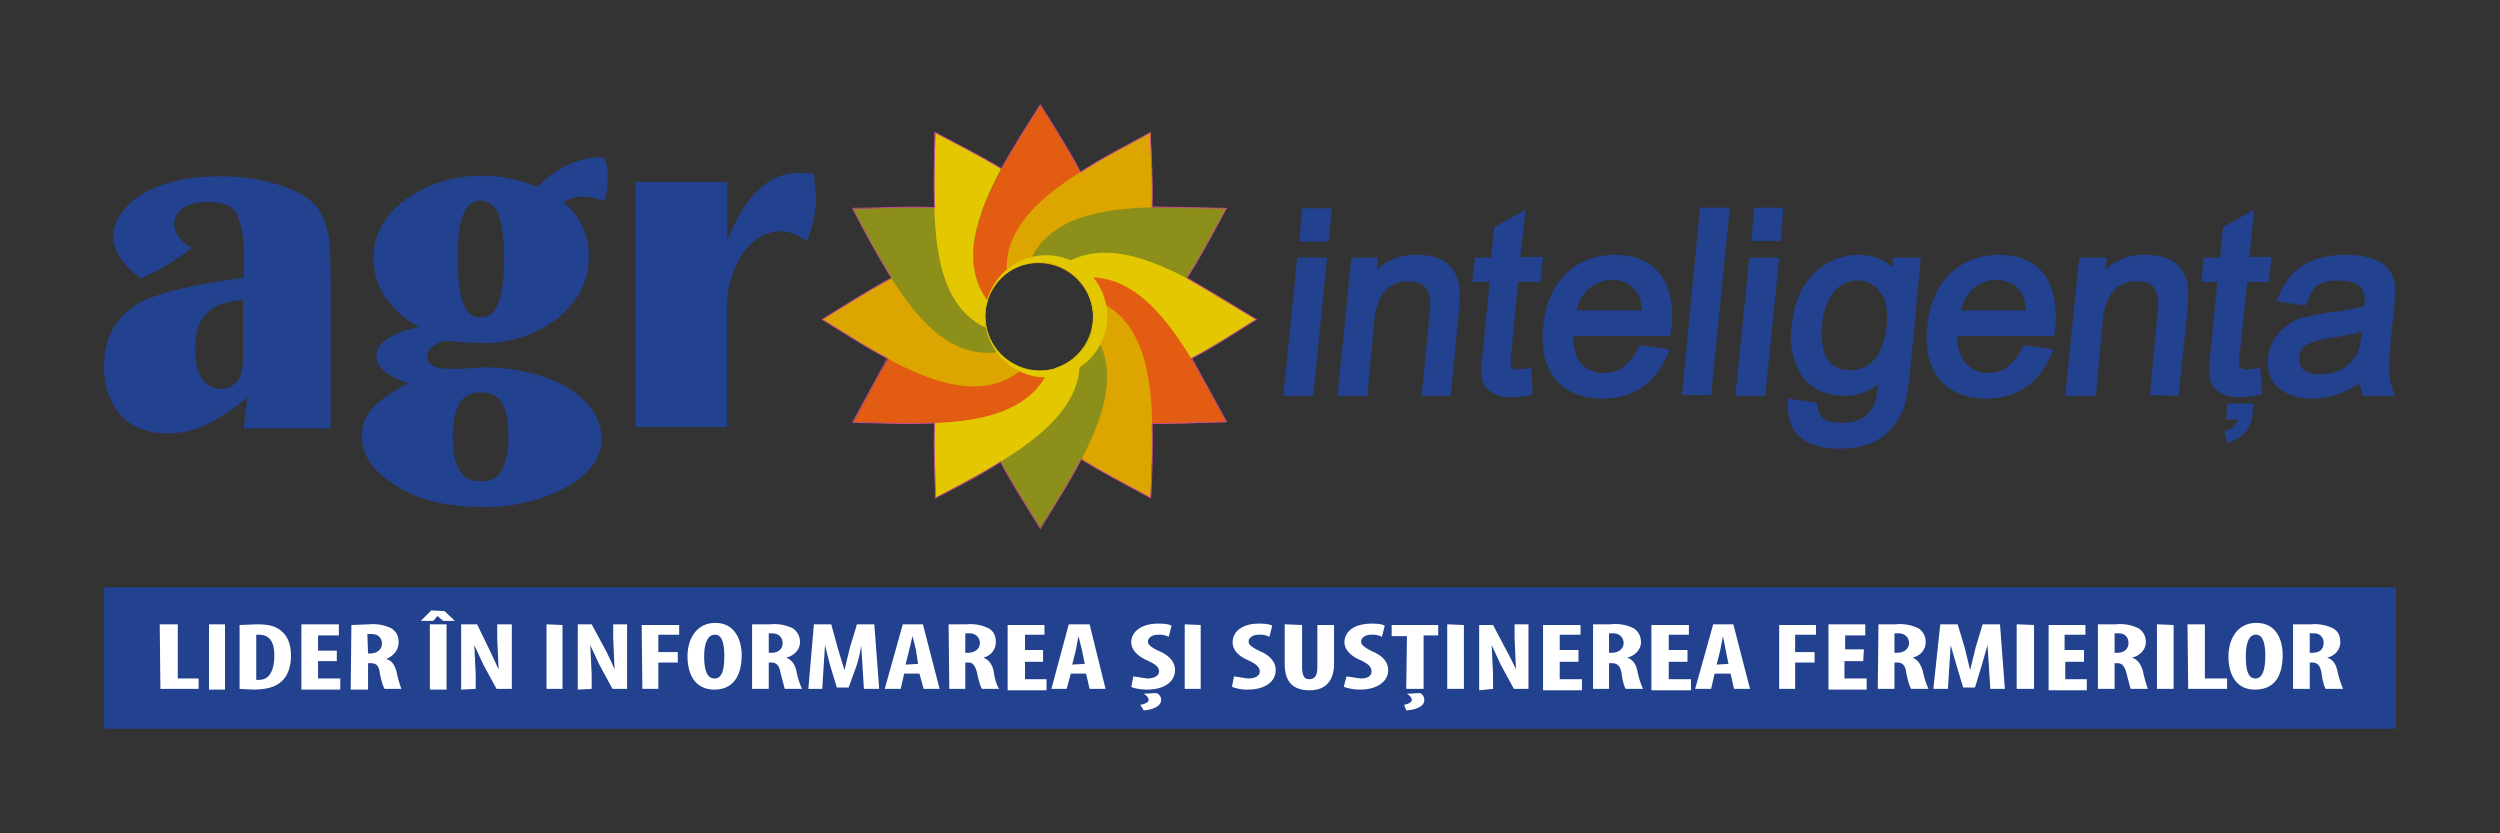 <svg width="360" height="120" xmlns="http://www.w3.org/2000/svg">
  <rect width="100%" height="100%" fill="#333333" stroke="none"/>
  <path d="M47.6 61.7H35.1l.5-4.5a27.4 27.4 0 0 1-6 4 13 13 0 0 1-5.5 1.2c-3 0-5.3-1-6.8-2.7a10.4 10.4 0 0 1-2.3-7c0-4.3 1.9-7.4 5.5-9.3 2.1-1 5.6-2 10.6-2.8l4-.6v-2.7a15 15 0 0 0-1-6.5c-.6-1.2-2-1.7-4-1.7a6.9 6.9 0 0 0-3.7.8c-.8.6-1.3 1.4-1.3 2.3 0 1.3.8 2.5 2.5 3.5a34.1 34.1 0 0 1-7.3 4.4c-2.6-1.9-4-4-4-6 0-1.8 1-3.5 2.6-5 3-2.5 7.2-3.7 12.8-3.7a27.5 27.5 0 0 1 9 1.4c2.4.8 4.3 2 5.3 3.5.6 1 1 2.3 1.3 3.5.2 1.3.3 3.4.3 6.3zM35 43.2c-2.5.2-4.2.8-5.2 1.9-1.1 1-1.7 2.8-1.7 5.1 0 1.9.3 3.3 1 4.3a3 3 0 0 0 2.7 1.5c1.2 0 1.9-.5 2.5-1.3.5-.7.7-2 .7-3.9zm42.5-16.3c1-1.2 2.5-2.3 4-3a10.6 10.6 0 0 1 5.5-1.2c.4.9.5 1.7.5 2.7 0 1 0 2.1-.5 3.6a8.9 8.9 0 0 0-3.2-.7 6 6 0 0 0-2.7.8 10 10 0 0 1 3.7 7.8c0 3.7-1.6 6.7-5 9.3-3 2.1-6.3 3.2-10 3.2a47 47 0 0 1-5-.3c-1 0-1.8.2-2.3.7a1.9 1.9 0 0 0-1 1.5c0 1.2 1 1.8 3.2 1.8h2l2.6-.2c5 0 9 1 12.2 2.8 3.4 2 5.1 4.5 5.1 7.5s-2 5.4-5.9 7.4A25.1 25.1 0 0 1 69.5 73c-5.1 0-9.4-1-12.7-3.2-3.2-2-4.7-4.4-4.7-7a6 6 0 0 1 1.5-4 17.5 17.5 0 0 1 5.3-3.6 9.4 9.4 0 0 1-2.4-1c-1.5-.8-2.3-1.8-2.3-3 0-.9.5-1.7 1.6-2.4 1-.7 2.5-1.3 4.5-1.7-4.3-2.5-6.5-5.8-6.5-10 0-3.5 1.7-6.4 5.1-8.7 3-2 6.4-3.1 10.6-3.1 2.7 0 5.3.6 8 1.6zm-8.3 2c-1.1 0-2 .7-2.5 2-.6 1.4-.8 3.5-.8 6.4 0 2.9.3 5 .8 6.4.5 1.4 1.3 2 2.5 2s2-.6 2.5-2c.6-1.3.9-3.4.9-6.4 0-2.9-.3-5-.8-6.4-.5-1.2-1.4-2-2.6-2zm0 27.6c-1.3 0-2.3.5-3 1.5-.6 1-1 2.7-1 4.9 0 2.3.4 3.9 1 4.9.6 1 1.6 1.5 3 1.5 1.5 0 2.5-.5 3-1.5a9.4 9.4 0 0 0 1-4.8c0-2.3-.2-4-1-5-.5-1-1.5-1.5-3-1.5zm35.5 5H91.5V26.2h13.2v8.5c2.6-6.6 6-9.8 10.3-9.8l2.2.1.3 3.6c0 1.8-.4 3.8-1.3 6.2a6.1 6.1 0 0 0-3.7-1.5c-2 0-4 1-5.6 3.3a14 14 0 0 0-2.2 8.3zm216-3.4h3.8l-.1 1.2a7.5 7.5 0 0 1-.5 2.2c-.3.5-.7.9-1.2 1.3s-1.2.7-2 1l-.4-1.7c1.2-.3 1.8-.9 1.9-1.7h-1.6zM187.1 34.8l.4-4.8h4.3l-.5 4.8zM184.8 57l2-19.9h4.3l-2 19.9zm19.9 0 1.2-12c.3-3-.6-4.5-3-4.5-2.9 0-4.6 1.9-5 5.6l-1 10.9h-4.3l2-19.9h3.8l-.1 1.7a8 8 0 0 1 5.7-2.1c3.8 0 5.8 1.6 6.2 5l-.1 3-1.2 12.3zm13.1.2c-2.3 0-3.8-.8-4.3-2.3a11.9 11.9 0 0 1 0-4l1-10.3H212l.4-3.5h2.3l.5-4.4 4.5-2.5-.8 6.8h3.3l-.4 3.6h-3.2l-1 10.5a4.6 4.6 0 0 0 0 1.6c0 .3.4.5 1 .5l1.9-.2.2 3.8c-1.2.3-2.3.4-3 .4zm22.7-8.8h-14c0 1.5.4 2.8 1 3.7a4.1 4.1 0 0 0 3.6 1.6c2.1 0 3.8-1.3 5-4l4.3.6c-1.7 4.7-5 7.1-9.7 7.1-3 0-5.3-1-6.8-2.9-1.4-1.8-2-4.2-1.7-7.3.3-3.2 1.3-5.6 3-7.5 1.9-2 4.4-3 7.4-3s5.2 1 6.6 3c1.3 1.8 1.8 4.3 1.5 7.3l-.2 1.4zm-6-7.5a5 5 0 0 0-5.6.6 5.9 5.9 0 0 0-1.9 3.2h9.4c0-1.8-.7-3-1.9-3.8zm7.7 16 2.6-27h4.3l-2.7 27zm10-22.2.4-4.8h4.2l-.4 4.8zM249.9 57l2-19.9h4.3l-2 19.9zm24 2.2c-1.5 3.6-4.5 5.4-9 5.4-2.3 0-4.1-.5-5.4-1.4-1.6-1.2-2.2-3.1-2-5.8l4.2.6c0 1 .2 1.7.7 2.1.6.6 1.6.8 2.8.8 2.5 0 4.1-1 4.8-3 .2-.4.3-1.3.5-2.6a7.6 7.6 0 0 1-4.8 1.7c-2.8 0-4.9-1-6.3-3a10.2 10.2 0 0 1-1.4-7c.4-4.3 2.1-7.2 5-9a8.8 8.8 0 0 1 4.7-1.3c1.9 0 3.5.6 4.8 1.8l.1-1.4h4L275 54c-.3 2.3-.6 4.1-1 5.3zm-3-16.8a3.6 3.6 0 0 0-3.3-2 4.4 4.4 0 0 0-3.8 2 8.8 8.8 0 0 0-1.4 4.3c-.4 4.3.9 6.6 4 6.6 3 0 4.8-2.2 5.3-6.5.1-1.8 0-3.3-.7-4.4zm24.9 6h-14c0 1.5.4 2.8 1.1 3.7a4.1 4.1 0 0 0 3.5 1.6c2.1 0 3.8-1.3 5-4l4.3.6c-1.8 4.7-5 7.1-9.7 7.1-3 0-5.3-1-6.8-2.9-1.4-1.8-2-4.2-1.7-7.3.3-3.2 1.3-5.6 3-7.5 2-2 4.4-3 7.4-3s5.1 1 6.6 3c1.2 1.8 1.7 4.3 1.5 7.3zm-6-7.5a5 5 0 0 0-5.6.6 5.9 5.9 0 0 0-1.8 3.2h9.3c0-1.8-.7-3-1.8-3.8zm19.8 16 1.1-12c.4-3-.6-4.4-2.9-4.4-3 0-4.6 1.9-5 5.6l-1 10.9h-4.4l2-19.9h4l-.2 1.7a8 8 0 0 1 5.6-2.1c3.9 0 6 1.6 6.3 5l-.1 3-1.3 12.3zm13 .3c-2.4 0-3.7-.8-4.3-2.3a11.9 11.9 0 0 1 0-4l1-10.3H317l.3-3.5h2.4l.4-4.4 4.5-2.5-.7 6.8h3.2l-.4 3.6h-3.1l-1.1 10.5a4.6 4.6 0 0 0 0 1.6c.1.3.5.5 1 .5l2-.2.2 3.8c-1.3.3-2.3.4-3 .4zm17.7-.2a7 7 0 0 1-.5-1.9 11.6 11.6 0 0 1-6.8 2.3c-2 0-3.6-.5-4.7-1.4-1.3-1-1.9-2.5-1.7-4.5a6.3 6.3 0 0 1 1.9-3.9c1-1 2.1-1.7 3.7-2l3-.6c2.2-.2 4-.6 5.3-.9v-.4c.2-2.3-1-3.3-3.6-3.3-1.5 0-2.5.2-3.2.7-.6.5-1.2 1.5-1.7 2.9l-4.1-.6c1.4-4.5 4.7-6.7 9.8-6.7 4.5 0 6.9 1.5 7.2 4.5l-.1 3-.5 4.3-.3 4.6c0 1.2.3 2.5.9 3.9zm-.2-9.3c-1.2.4-2.7.7-4.7 1a9.4 9.4 0 0 0-2.7.7c-1 .3-1.5 1-1.6 2-.2 1.6.8 2.5 3 2.5 2.5 0 4.1-1 5.2-2.8.4-.6.6-1.6.8-3z" style="fill:#22418f;fill-rule:evenodd;stroke-width:.625"/>
  <path d="M142.2 43.3c-5.9-8 2.2-19.5 7.6-28.2 0-.1 0-.1 0 0 5.4 8.8 13.6 20.5 7.5 28.4a7.8 7.8 0 0 0-15.1-.2z" style="fill:#e25d11;fill-rule:evenodd;stroke-width:.625"/>
  <path d="M145 39.3c-.8-9.5 11.9-15.4 20.7-20.2.1-.1 0-.2 0 0 .3 10.6 1.6 25.2-8.5 28.5a7.9 7.9 0 0 0-12.2-8.3z" style="fill:#dca500;fill-rule:evenodd;stroke-width:.625"/>
  <path d="M148.2 37.9c3.7-9.4 18-8.1 28.4-7.9-5 9.1-11 22-21 20.6a7.2 7.2 0 0 0 1.9-5 7.8 7.8 0 0 0-9.3-7.7z" style="fill:#8c8f1a;fill-rule:evenodd;stroke-width:.625"/>
  <path d="M152.7 38.4c8-5.8 19.5 2.3 28.2 7.6.1 0 .1 0 0 0-9 5.5-21 14-29 7a7.8 7.8 0 0 0 .8-14.6z" style="fill:#e3c700;fill-rule:evenodd;stroke-width:.625"/>
  <path d="M155.3 40.1c10.2-1.7 16.3 11.5 21.3 20.7-10.2.2-24.2 1.5-28.2-7.5l1.3.2a7.8 7.8 0 0 0 5.6-13.4z" style="fill:#e25d11;fill-rule:evenodd;stroke-width:.625"/>
  <path d="M157.1 43c10.3 3.3 8.9 18 8.6 28.7 0 .1 0 0 0 0C157 67 144.6 61.2 145 51.8c1.2 1 3 1.7 4.7 1.7A7.8 7.8 0 0 0 157 43z" style="fill:#dca500;fill-rule:evenodd;stroke-width:.625"/>
  <path d="M157.2 47.6c6.2 8-2 19.7-7.4 28.4 0 .2 0 .2 0 0-5.4-8.7-13.5-20.2-7.6-28.1a7.8 7.8 0 0 0 15-.3z" style="fill:#8c8f1a;fill-rule:evenodd;stroke-width:.625"/>
  <path d="M155.4 51c1.2 9.8-11.7 15.8-20.7 20.7 0 0 0 .1 0 0-.2-10.2-1.5-24.2 7.4-28.1a7.9 7.9 0 0 0 13.3 7.4z" style="fill:#e3c700;fill-rule:evenodd;stroke-width:.625"/>
  <path d="M151 53.3c-4 9-18 7.7-28.1 7.5-.2 0-.2 0 0 0 5-9.2 11-22.4 21.2-20.7a7.8 7.8 0 0 0 5.6 13.4z" style="fill:#e25d11;fill-rule:evenodd;stroke-width:.625"/>
  <path d="M147.4 53c-8 7-20-1.5-29-7 6.6-4 14.8-9.6 21.8-9.6a10.6 10.6 0 0 0 2 6.9 7.8 7.8 0 0 0 5.2 9.8z" style="fill:#dca500;fill-rule:evenodd;stroke-width:.625"/>
  <path d="M143.7 50.7c-10 1.4-16-11.6-20.9-20.6 0-.2 0 0 0 0 5.8-.2 12.9-.7 18.6.5-1.7 4.7-2 9 .8 12.7a7.8 7.8 0 0 0 1.5 7.4z" style="fill:#8c8f1a;fill-rule:evenodd;stroke-width:.625"/>
  <path d="M142 47.2c-8.8-4-7.5-18-7.3-28.1 0-.2 0-.1 0 0 3 1.6 6.4 3.3 9.5 5.2-3.6 6.7-6 13.7-2 19a7.8 7.8 0 0 0-.2 4z" style="fill:#e3c700;fill-rule:evenodd;stroke-width:.625"/>
  <path d="M149.7 36.8a8.8 8.8 0 1 1 0 17.5 8.8 8.8 0 0 1 0-17.5zm0 1a7.8 7.8 0 1 1 0 15.6 7.8 7.8 0 0 1 0-15.6z" style="fill:#e3c700;fill-rule:evenodd;stroke-width:.625"/>
  <path d="M15 84.6h330v20.3H15Z" style="fill:#22418f;fill-rule:evenodd;stroke-width:.625"/>
  <path d="M20.8 99.2h5.6v-1.5h-3.1v-7.8h-2.5zm7-9.3v9.4h2.4v-9.4zm4.5 9.3 2 .1c1.7 0 3-.3 3.8-.9 1.1-.7 1.7-2 1.7-4 0-1.8-.5-3-1.6-3.7-.8-.6-1.9-.8-3.4-.8l-2.5.1zm2.5-7.8h.4c1.4 0 2.1 1 2.1 3 0 2.6-1 3.5-2.2 3.5h-.3zm11.7 2.3h-2.7v-2.2h3v-1.6h-5.5v9.4H47v-1.6h-3.2v-2.5h2.7zm2 5.6H51v-3.8h.3c.8 0 1.2.4 1.4 1.5l.6 2.2h2.5a16 16 0 0 1-.7-2.5c-.3-1-.6-1.6-1.5-1.8 1.2-.5 1.9-1.4 1.9-2.4 0-.8-.2-1.4-1-2a6 6 0 0 0-3.3-.6l-2.6.1zm2.5-8h.6c1 0 1.4.6 1.4 1.4 0 .8-.6 1.4-1.6 1.4H51zm9-1.4v9.4h2.5v-9.4zm.3-2-1.5 1.5h1.8l.6-.7.8.7h1.8L62.2 88zm6.5 11.3v-2l-.2-4.3 1.2 2.8 2 3.5H72v-9.3h-2.1v2l.2 4.5-1.3-2.8-1.9-3.7h-2.2v9.4zM77 89.9v9.3h2.4V90zm6.7 9.3v-2l-.2-4.3 1.3 2.8 1.9 3.5h2.2v-9.3h-2.1v2l.2 4.5a44.4 44.4 0 0 0-1.3-2.8l-2-3.7h-2.1v9.4zm7.3 0h2.5v-3.8h2.7v-1.5h-2.7v-2.5h3V90H91zm10.7-9.5c-2.7 0-4.1 2.3-4.1 4.8s1.1 4.8 4 4.8c2.3 0 4-1.4 4-5 0-2-1-4.6-3.9-4.6zm0 1.7c1 0 1.3 1.4 1.3 3 0 2-.3 3.3-1.4 3.3-1 0-1.5-1-1.5-3.2 0-2 .6-3.1 1.5-3.1zm5.3 7.8h2.5v-3.8h.4c.7 0 1 .4 1.3 1.5.2 1 .5 2 .7 2.3h2.5c-.3-.3-.6-1.5-.9-2.5-.1-1-.6-1.7-1.5-2 1.3-.3 2-1.3 2-2.2 0-.8-.3-1.5-1-2a6 6 0 0 0-3.3-.6H107zm2.5-8h.5c1.1 0 1.5.7 1.5 1.4 0 .8-.6 1.4-1.6 1.4h-.4zm14 8h2.1l-.7-9.3h-2.5l-1.1 3.3-.8 3.3-.9-3.3-1-3.3h-2.5l-.9 9.3h2l.3-3.2.2-3.1.8 2.8 1 3.3h1.7l1.1-3.3c.2-.7.6-1.8.7-2.8l.2 3zm8-2.2.5 2.2h2.4l-2.4-9.3H129l-2.7 9.3h2.4l.5-2.2zm-2-1.3.5-2 .5-2.1.4 2 .4 2zm6.3 3.5h2.4v-3.8h.4c.7 0 1 .4 1.3 1.5.2 1 .5 2 .7 2.3h2.5l-.9-2.5c-.1-1-.6-1.7-1.5-2 1.3-.3 2-1.3 2-2.2 0-.8-.3-1.5-1-2a6 6 0 0 0-3.3-.6h-2.7zm2.4-8h.6c1 0 1.4.7 1.4 1.4 0 .8-.6 1.4-1.6 1.4h-.4zm11.4 2.4h-2.8v-2.2h3V90h-5.4v9.4h5.6v-1.6h-3.2v-2.5h2.8zm6.2 3.4.5 2.2h2.3l-2.4-9.3h-2.8l-2.7 9.3h2.3l.6-2.2zm-2-1.3.4-2 .5-2.1.5 2 .4 2zm8.5 3.2a7 7 0 0 0 2.4.4c2.4 0 4-1.1 4-2.8 0-1-.6-2-2.2-2.7-1.3-.6-1.7-1-1.7-1.4 0-.5.5-1 1.5-1 .7 0 1.3 0 1.6.3l.3-1.6a4.4 4.4 0 0 0-1.8-.3c-2.7 0-4 1.2-4 2.7 0 .9.7 1.9 2.3 2.6 1.1.5 1.7.9 1.7 1.6 0 .6-.7 1-1.7 1l-2-.3zm1.9 3.4c1.3-.1 2.5-.6 2.5-1.5 0-.6-.4-.9-.7-1l-1.8.1c.3.2.7.5.7.9s-.7.6-1.2.7zm6-12.4v9.3h2.4V90zm6.8 9c.4.2 1.4.4 2.4.4 2.4 0 4-1.1 4-2.8 0-1-.6-2-2.2-2.7-1.3-.6-1.7-1-1.7-1.4 0-.5.5-1 1.5-1 .7 0 1.3 0 1.6.3l.3-1.6c-.3-.2-1-.3-1.8-.3-2.7 0-4 1.2-4 2.7 0 .9.7 1.9 2.3 2.6 1.1.5 1.7.9 1.7 1.6 0 .6-.7 1-1.7 1-.7 0-1.6-.2-2-.3zm7.8-9v5.7c0 2.4 1 3.8 3.6 3.8 2.3 0 3.5-1.4 3.5-3.8V90h-2.4v6c0 1.5-.5 1.8-1.2 1.8-.6 0-1.1-.4-1.1-1.8v-6zm8.6 9a7 7 0 0 0 2.4.4c2.3 0 4-1.1 4-2.8 0-1-.6-2-2.2-2.7-1.3-.6-1.7-1-1.7-1.4 0-.5.5-1 1.5-1 .7 0 1.2 0 1.5.3l.5-1.6a5 5 0 0 0-2-.3c-2.6 0-3.9 1.2-3.9 2.7 0 .9.6 1.9 2.4 2.6 1 .5 1.5.9 1.5 1.6 0 .6-.5 1-1.6 1-.7 0-1.6-.2-2-.3zm9.2.3h2.4v-7.7h2.2V90h-6.8v1.6h2.2zm0 3.1c1.4-.1 2.5-.6 2.5-1.5 0-.6-.4-.9-.6-1l-1.9.1c.3.2.7.5.7.9s-.7.6-1.1.7zm5.9-12.4v9.3h2.3V90zm6.6 9.3v-2l-.1-4.3 1.2 2.8 1.9 3.5h2.2v-9.3h-2v2c0 1.8 0 3.4.2 4.5a44.4 44.4 0 0 0-1.4-2.8l-1.9-3.7H213v9.4zm12.5-5.6h-2.8v-2.2h3V90h-5.3v9.4h5.6v-1.6h-3.3v-2.5h2.8zm2.1 5.6h2.4v-3.7h.4c.7 0 1.1.3 1.3 1.4.2 1 .5 2 .7 2.3h2.5c-.2-.3-.6-1.5-.8-2.5-.2-1-.6-1.7-1.5-2 1.3-.3 1.9-1.3 1.9-2.2 0-.8-.3-1.5-1-2a6 6 0 0 0-3.3-.6h-2.6zm2.4-8h.6c1 0 1.4.7 1.4 1.4 0 .8-.6 1.4-1.6 1.4h-.4zm11.4 2.4h-2.8v-2.2h3V90h-5.4v9.4h5.6v-1.6h-3.2v-2.5h2.8zm6.2 3.4.5 2.2h2.4l-2.4-9.3h-3l-2.6 9.3h2.4l.5-2.2zm-2-1.3.5-2 .5-2.1.4 2 .4 2zm9.1 3.5h2.4v-3.8h2.8v-1.5h-2.8v-2.5h3V90h-5.4zm12.4-5.7h-2.8v-2h3v-1.6H264v9.4h5.7v-1.6h-3.3v-2.5h2.8zm2 5.7h2.5v-3.8h.3c.8 0 1.2.4 1.4 1.5l.6 2.3h2.5l-.7-2.5c-.3-1-.6-1.7-1.5-2 1.2-.3 1.9-1.3 1.9-2.2 0-.8-.3-1.5-1-2a6 6 0 0 0-3.3-.6h-2.6zm2.5-8h.6c1 0 1.4.7 1.4 1.4 0 .8-.6 1.4-1.6 1.4h-.4zm14 8h2l-.7-9.3h-2.5l-1 3.3-.8 3.3-.8-3.3-1-3.3h-2.5l-1 9.3h2l.3-3.2.2-3.1a23.8 23.8 0 0 0 .8 2.8l1 3.3h1.7l1-3.3c.3-.7.7-1.8.9-2.8l.1 3zm3.8-9.3v9.3h2.5V90zm9.8 3.7h-2.8v-2.2h3V90H296v9.4h5.6v-1.6h-3.2v-2.5h2.8zm2 5.6h2.4v-3.7h.4c.8 0 1.2.3 1.4 1.4l.6 2.3h2.5a16 16 0 0 1-.7-2.5c-.3-1-.7-1.7-1.5-2 1.2-.3 1.8-1.3 1.8-2.2 0-.8-.2-1.5-1-2a6 6 0 0 0-3.2-.6h-2.6zm2.4-8h.7c1 0 1.4.7 1.4 1.4 0 .8-.6 1.4-1.6 1.4h-.5zM312 90v9.3h2.4V90zm4.5 9.3h5.6v-1.5H319v-7.8h-2.4zm10-9.5c-2.8 0-4.1 2.3-4.1 4.8s1 4.8 4 4.8c2.2 0 4-1.4 4-5 0-2-1-4.6-4-4.6zm-.1 1.7c1 0 1.4 1.4 1.4 3 0 2-.4 3.3-1.4 3.3-1 0-1.5-1-1.5-3.2 0-2 .5-3.1 1.5-3.1zm5.4 7.8h2.4v-3.8h.4c.8 0 1.1.4 1.3 1.5.2 1 .5 2 .7 2.3h2.5a16 16 0 0 1-.8-2.5c-.2-1-.6-1.7-1.5-2 1.3-.3 1.9-1.3 1.9-2.2 0-.8-.2-1.5-1-2a6 6 0 0 0-3.3-.6h-2.6zm2.4-8h.6c1 0 1.4.7 1.4 1.4 0 .8-.5 1.4-1.6 1.4h-.4z" style="fill:#fff;fill-rule:evenodd;stroke-width:.625"/>
  <path d="M15 84.6h330v20.3H15Z" style="fill:#22418f;fill-rule:evenodd;stroke-width:.625"/>
  <path d="M23.1 99.2h5.5v-1.5h-3v-7.8H23zm7-9.3v9.4h2.3v-9.4zm4.4 9.3 2 .1c1.6 0 2.9-.3 3.7-.9 1-.7 1.7-2 1.7-4 0-1.8-.6-3-1.6-3.7-.8-.6-1.8-.8-3.4-.8l-2.4.1zm2.4-7.8h.4c1.5 0 2.2 1 2.2 3 0 2.6-1 3.5-2.2 3.5h-.4zm11.6 2.3h-2.7v-2.2h3v-1.6h-5.4v9.4H49v-1.6h-3.2v-2.5h2.7zm2 5.6H53v-3.8h.4c.8 0 1.2.4 1.3 1.5.2 1 .5 2 .7 2.2h2.4a16 16 0 0 1-.7-2.5c-.3-1-.7-1.6-1.5-1.8 1.2-.5 1.8-1.4 1.8-2.4 0-.8-.2-1.4-1-2a6 6 0 0 0-3.2-.6l-2.6.1zm2.4-8h.6c1 0 1.5.6 1.5 1.4 0 .8-.7 1.4-1.7 1.4H53zm9-1.4v9.4h2.4v-9.4zm.2-2-1.5 1.5h1.8l.6-.7.8.7h1.7L64 88zm6.4 11.3v-2l-.2-4.3 1.3 2.8 1.9 3.5h2.2v-9.3h-2.1v2l.2 4.5-1.3-2.8-1.8-3.7h-2.3v9.4zm10.2-9.3v9.3H81V90zm6.5 9.3v-2l-.2-4.3 1.3 2.8 1.9 3.5h2.1v-9.3h-2v2l.2 4.5a43.8 44.4 0 0 0-1.3-2.8l-2-3.7h-2v9.4zm7.3 0h2.3v-3.8h2.8v-1.5h-2.8v-2.5h3V90h-5.4zm10.5-9.5c-2.7 0-4 2.3-4 4.8s1 4.8 3.9 4.8c2.2 0 3.9-1.4 3.9-5 0-2-.9-4.6-3.8-4.6zm0 1.7c1 0 1.3 1.4 1.3 3 0 2-.3 3.3-1.4 3.3-1 0-1.5-1-1.5-3.2 0-2 .6-3.1 1.5-3.1zm5.3 7.8h2.4v-3.8h.3c.8 0 1.2.4 1.4 1.5l.6 2.3h2.5a10.6 10.6 0 0 1-.8-2.5c-.2-1-.7-1.7-1.5-2 1.3-.3 2-1.3 2-2.2 0-.8-.3-1.5-1-2a6 6 0 0 0-3.3-.6h-2.6zm2.4-8h.5c1 0 1.5.7 1.5 1.4 0 .8-.6 1.4-1.6 1.4h-.4zm13.7 8h2.2l-.7-9.3h-2.5l-1 3.3-.8 3.3-1-3.3-.9-3.3h-2.5l-.8 9.3h2l.2-3.2.2-3.1.7 2.8 1 3.3h1.7l1.2-3.3c.2-.7.5-1.8.6-2.8l.2 3zm8-2.2.6 2.2h2.3l-2.4-9.3H130l-2.6 9.3h2.3l.5-2.2zm-2-1.3.5-2 .5-2.1.5 2 .3 2zm6.3 3.5h2.3v-3.8h.4c.7 0 1 .4 1.3 1.5.2 1 .5 2 .7 2.3h2.5c-.3-.3-.7-1.5-.8-2.5-.2-1-.7-1.7-1.5-2 1.2-.3 1.8-1.3 1.8-2.2 0-.8-.2-1.5-1-2a6 6 0 0 0-3.2-.6h-2.6zm2.3-8h.6c1 0 1.5.7 1.5 1.4 0 .8-.7 1.4-1.7 1.4h-.4zm11.2 2.4h-2.6v-2.2h2.8V90h-5.3v9.4h5.6v-1.6h-3.1v-2.5h2.6zm6.2 3.4.5 2.2h2.3l-2.3-9.3h-3l-2.5 9.3h2.2l.6-2.2zm-2-1.3.5-2 .4-2.1.5 2 .4 2zm8.5 3.2c.3.2 1.3.4 2.3.4 2.4 0 4-1.1 4-2.8 0-1-.6-2-2.2-2.7-1.3-.6-1.7-1-1.7-1.4 0-.5.5-1 1.5-1a3 3 0 0 1 1.5.3l.4-1.6c-.3-.2-1-.3-1.9-.3-2.5 0-3.9 1.2-3.9 2.7 0 .9.7 1.9 2.3 2.6 1.1.5 1.7.9 1.7 1.6 0 .6-.7 1-1.7 1l-2-.3zm1.8 3.4c1.3-.1 2.5-.6 2.5-1.5 0-.6-.4-.9-.7-1l-1.8.1c.3.2.7.5.7.9s-.7.6-1.2.7zm5.9-12.4v9.3h2.3V90zm6.8 9a6 6 0 0 0 2.3.4c2.4 0 4-1.1 4-2.8 0-1-.6-2-2.2-2.7-1.3-.6-1.7-1-1.7-1.4 0-.5.5-1 1.5-1a3 3 0 0 1 1.5.3l.4-1.6c-.3-.2-1-.3-1.9-.3-2.5 0-3.8 1.2-3.8 2.7 0 .9.6 1.9 2.3 2.6 1 .5 1.6.9 1.6 1.6 0 .6-.6 1-1.7 1l-2-.3zm7.6-9v5.7c0 2.4 1 3.8 3.6 3.8 2.3 0 3.5-1.4 3.5-3.8V90h-2.4v6c0 1.5-.5 1.8-1.2 1.8-.6 0-1-.4-1-1.8v-6zm8.5 9a7 7 0 0 0 2.4.4c2.3 0 4-1.1 4-2.8 0-1-.6-2-2.3-2.7-1.2-.6-1.6-1-1.6-1.4 0-.5.5-1 1.5-1a3 3 0 0 1 1.5.3l.4-1.6c-.3-.2-1-.3-1.8-.3-2.7 0-4 1.2-4 2.7 0 .9.7 1.9 2.4 2.6 1 .5 1.5.9 1.5 1.6 0 .6-.5 1-1.6 1l-2-.3zm9 .3h2.5v-7.7h2.1V90h-6.7v1.6h2.2zm0 3.1c1.5-.1 2.6-.6 2.6-1.5 0-.6-.4-.9-.6-1l-1.9.1c.3.2.7.5.7.9s-.7.6-1.1.7zm5.9-12.4v9.3h2.4V90zm6.6 9.3v-2l-.2-4.3 1.3 2.8 1.9 3.5h2.1v-9.3h-2v2l.2 4.5a43.8 44.4 0 0 0-1.4-2.8L215 90H213v9.4zm12.3-5.6h-2.7v-2.2h3V90h-5.4v9.4h5.6v-1.6h-3.2v-2.5h2.7zm2.1 5.6h2.3v-3.7h.4c.7 0 1.2.3 1.4 1.4.1 1 .4 2 .6 2.3h2.5a11.3 11.3 0 0 1-.8-2.5c-.2-1-.6-1.7-1.5-2 1.3-.3 2-1.3 2-2.2 0-.8-.3-1.5-1-2a6 6 0 0 0-3.4-.6h-2.5zm2.3-8h.6c1 0 1.5.7 1.5 1.4 0 .8-.7 1.4-1.7 1.4h-.4zm11.3 2.4h-2.7v-2.2h2.9V90h-5.4v9.4h5.7v-1.6h-3.2v-2.5h2.7zm6.2 3.4.5 2.2h2.3l-2.4-9.3h-2.9l-2.6 9.3h2.3l.5-2.2zm-2-1.3.5-2 .4-2.1.4 2 .4 2zm9 3.5h2.3v-3.8h2.8v-1.5h-2.8v-2.5h3V90h-5.3zm12.2-5.7h-2.7v-2h2.9v-1.6h-5.3v9.4h5.5v-1.6h-3.2v-2.5h2.7zm2 5.7h2.4v-3.8h.4c.7 0 1.2.4 1.3 1.5.2 1 .5 2 .7 2.3h2.5a11.3 11.3 0 0 1-.8-2.5c-.3-1-.7-1.7-1.5-2 1.3-.3 1.9-1.3 1.9-2.2 0-.8-.3-1.5-1-2a6 6 0 0 0-3.3-.6h-2.5zm2.4-8h.6c1 0 1.5.7 1.5 1.4 0 .8-.7 1.4-1.7 1.4h-.4zm13.8 8h2.1l-.7-9.3h-2.5l-1 3.3-.8 3.3-.8-3.3-1-3.3h-2.5l-1 9.3h2.1l.2-3.2.2-3.1.8 2.8 1 3.3h1.7l1-3.3.8-2.8.2 3zm3.8-9.3v9.3h2.5V90zm9.7 3.7h-2.8v-2.2h3V90H295v9.4h5.5v-1.6h-3.1v-2.5h2.7zm2 5.6h2.4v-3.7h.4c.6 0 1 .3 1.3 1.4l.6 2.3h2.5a16 16 0 0 1-.7-2.5c-.3-1-.7-1.7-1.6-2 1.3-.3 2-1.3 2-2.2 0-.8-.3-1.5-1-2a6 6 0 0 0-3.3-.6h-2.6zm2.4-8h.6c1 0 1.4.7 1.4 1.4 0 .8-.6 1.4-1.6 1.4h-.4zm6.1-1.3v9.3h2.4V90zm4.5 9.3h5.6v-1.5h-3.2v-7.8H315zm9.8-9.5c-2.7 0-4 2.3-4 4.8s1 4.8 3.8 4.8c2.4 0 4-1.4 4-5 0-2-.8-4.6-3.8-4.6zm0 1.7c1 0 1.3 1.4 1.3 3 0 2-.4 3.3-1.4 3.3-1 0-1.4-1-1.4-3.2 0-2 .5-3.1 1.4-3.1zm5.3 7.8h2.4v-3.8h.3c.8 0 1.2.4 1.4 1.5.1 1 .4 2 .6 2.3h2.5a16 16 0 0 1-.8-2.5c-.2-1-.6-1.7-1.5-2 1.3-.3 1.9-1.3 1.9-2.2 0-.8-.2-1.5-1-2a6 6 0 0 0-3.2-.6h-2.6zm2.4-8h.6c1 0 1.4.7 1.4 1.4 0 .8-.5 1.4-1.6 1.4h-.4z" style="fill:#fff;fill-rule:evenodd;stroke-width:.621"/>
  <path d="m166 29.8 10.6.2c-1.7 3.1-3.6 6.8-5.7 10l10 6c-2.9 1.8-6 3.9-9.3 5.6l5 9.1c-3.3.1-7 .3-10.7.3.1 3.6 0 7.3-.2 10.7-3-1.7-6.7-3.5-10-5.6-1.8 3.5-4 6.9-5.9 10-1.8-3-4-6.3-5.7-9.6-3.1 2-6.4 3.7-9.4 5.2 0-3.4-.3-7.1-.1-10.8-4 .2-8.2 0-11.8-.1l5-9.2c-3.3-1.7-6.4-3.8-9.4-5.6 3.1-1.9 6.5-4.1 10-6-2-3.2-4-6.8-5.6-10 3.6 0 7.7-.3 11.8-.1-.2-3.8 0-7.5 0-10.8h.1c3 1.6 6.4 3.3 9.5 5.2 1.8-3.2 3.8-6.4 5.6-9.2 1.9 3 4 6.3 5.8 9.7 3.3-2.2 7-4 10-5.7.2 3.3.4 7 .3 10.7zm-.3-10.8zm-15.9-4zm-15.1 4zm-11.9 11zm-4.4 16zm4.4 14.8zm11.9 11zm15.1 4.3zm16-4.3zm10.8-11zm4.3-14.8zm-4.3-16z" style="fill:none;stroke:#c94b93;stroke-width:.135;stroke-linecap:butt;stroke-linejoin:miter;stroke-dasharray:none"/>
</svg>

